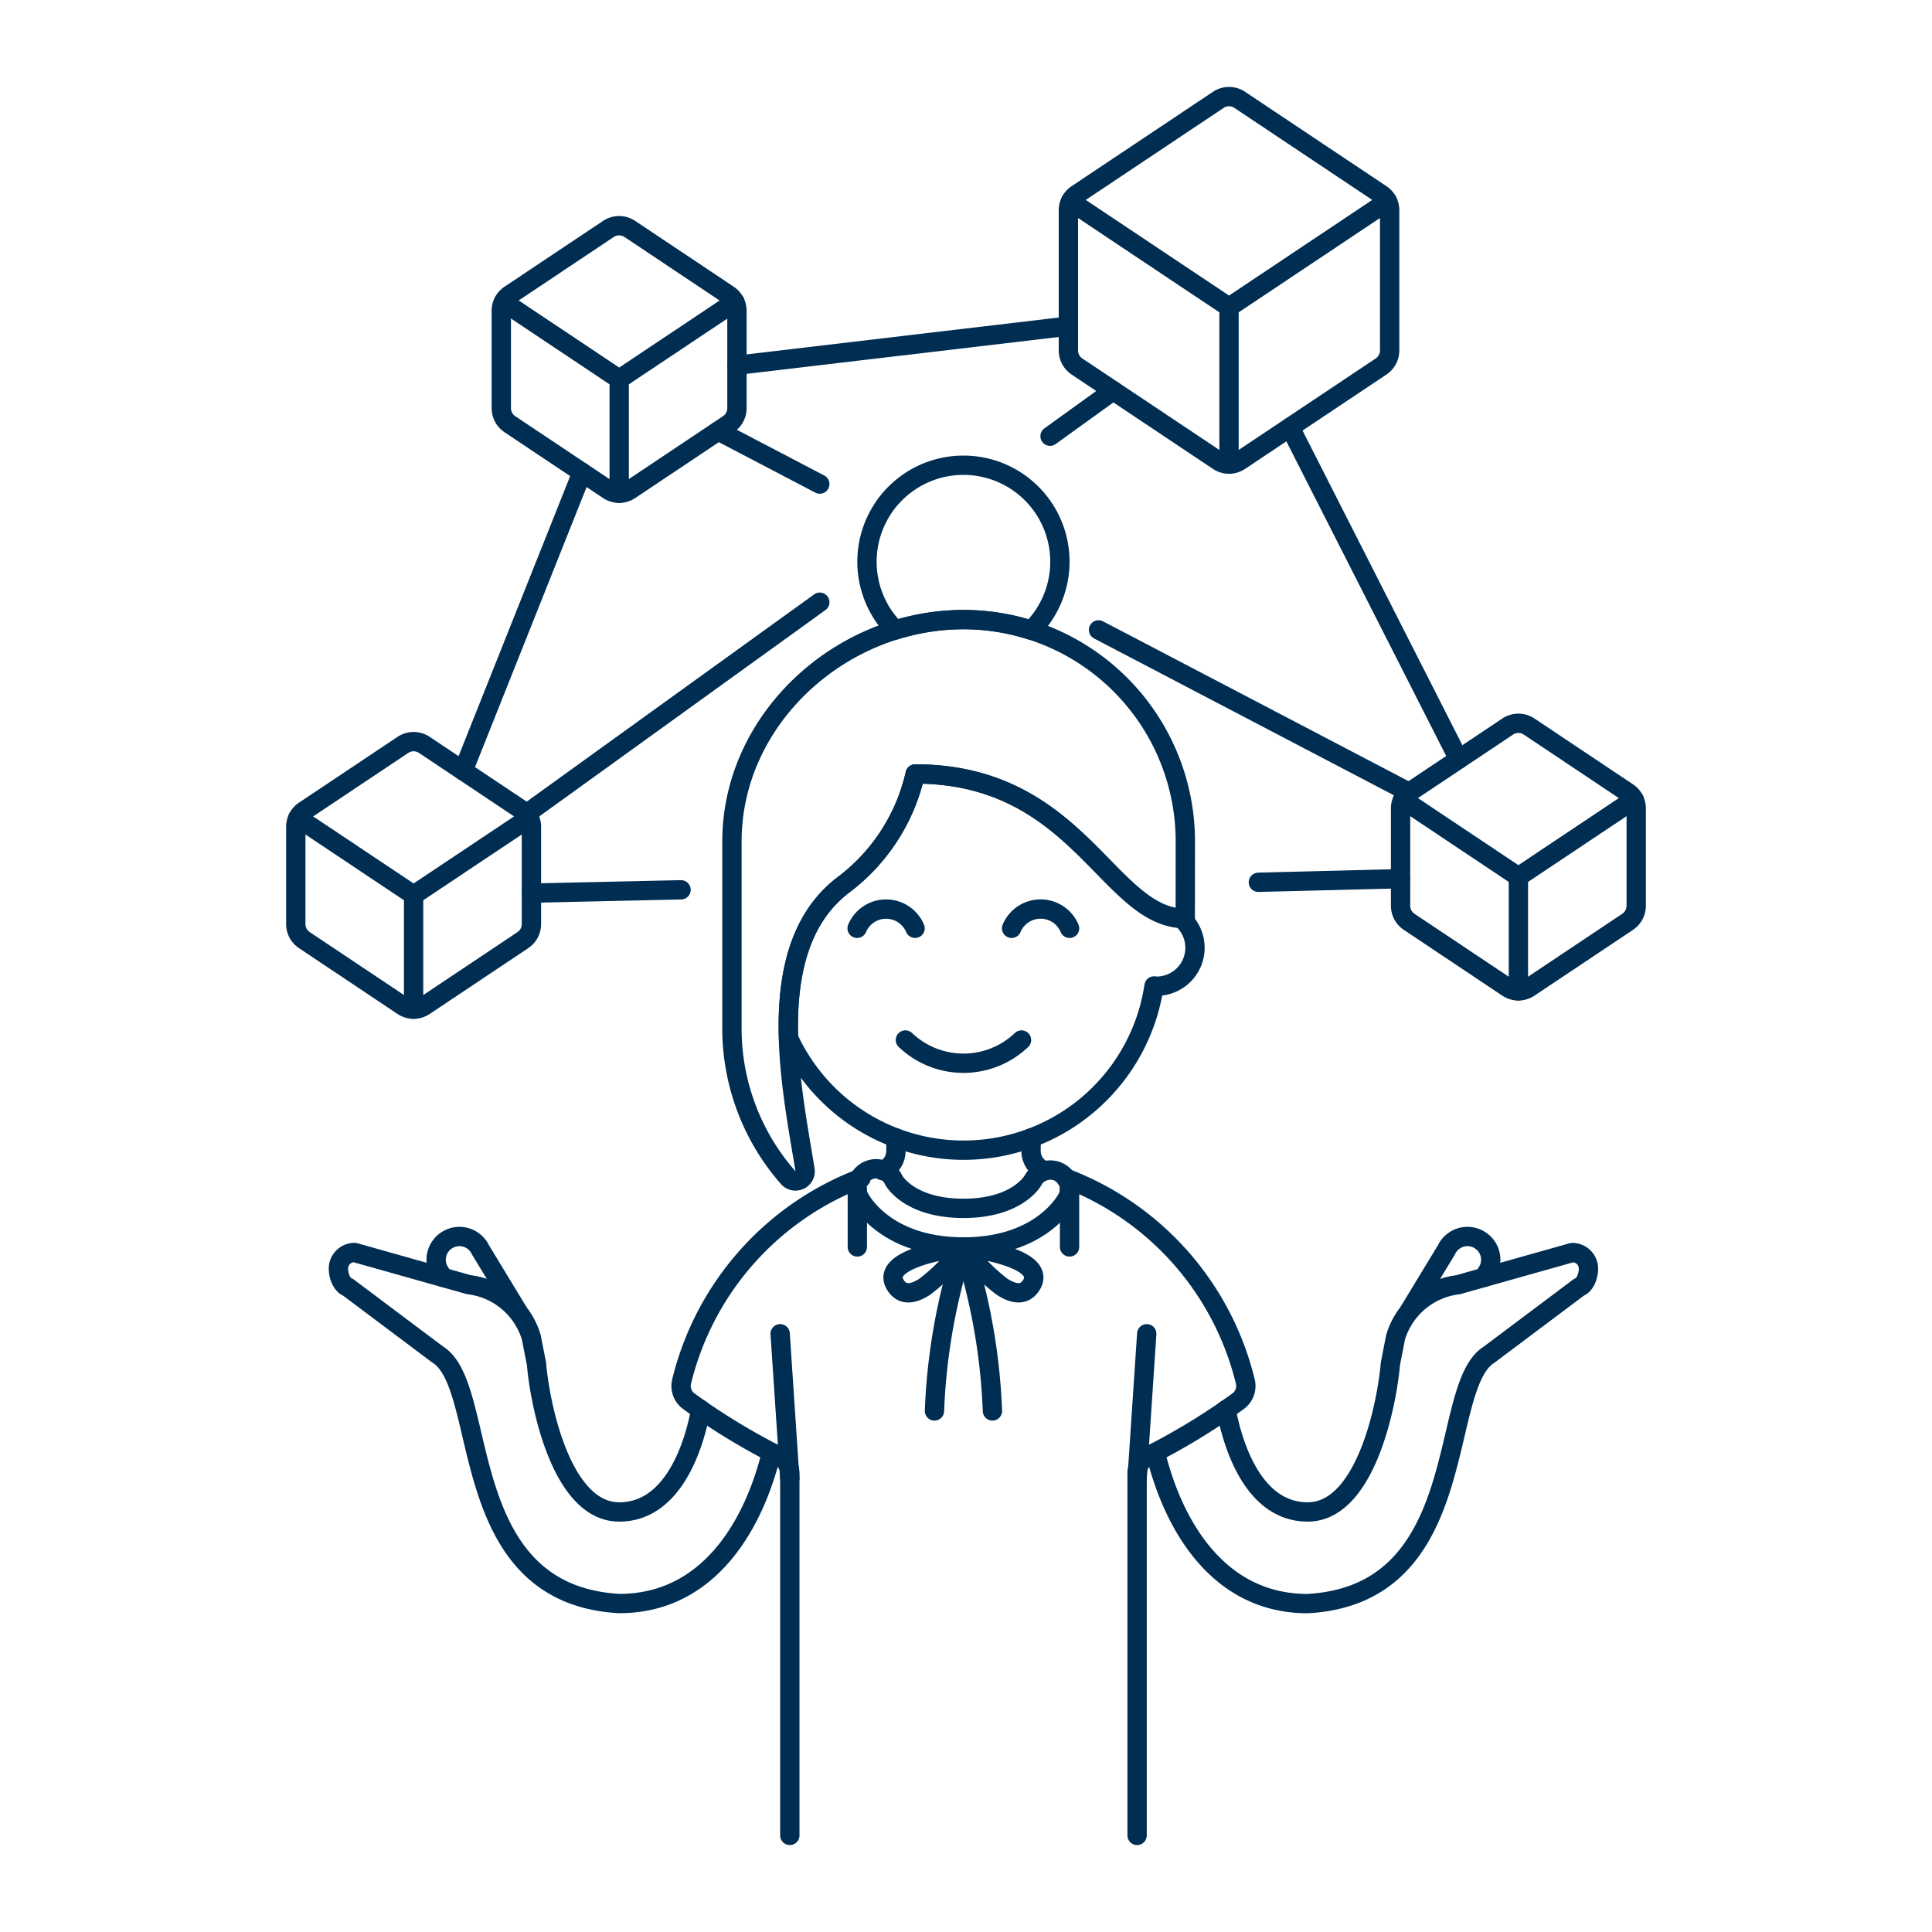 <?xml version="1.0" encoding="UTF-8"?>
<svg xmlns="http://www.w3.org/2000/svg" viewBox="0 0 500 500">
  <g transform="matrix(5,0,0,5,0,0)">
    <path d="M42.433 31.17L27.248 42.119" fill="none" stroke="#002d52" stroke-linecap="round" stroke-linejoin="round"></path>
    <path d="M57.618 20.221L54.35 22.578" fill="none" stroke="#002d52" stroke-linecap="round" stroke-linejoin="round"></path>
    <path d="M27.508 46.228L35.251 46.056" fill="none" stroke="#002d52" stroke-linecap="round" stroke-linejoin="round"></path>
    <path d="M56.86 32.603L72.936 41.012" fill="none" stroke="#002d52" stroke-linecap="round" stroke-linejoin="round"></path>
    <path d="M37.18 22.308L42.433 25.056" fill="none" stroke="#002d52" stroke-linecap="round" stroke-linejoin="round"></path>
    <path d="M30.127 24.449L23.972 39.896" fill="none" stroke="#002d52" stroke-linecap="round" stroke-linejoin="round"></path>
    <path d="M66.772 22.116L75.502 39.299" fill="none" stroke="#002d52" stroke-linecap="round" stroke-linejoin="round"></path>
    <path d="M38.15 18.905L55.3 16.88" fill="none" stroke="#002d52" stroke-linecap="round" stroke-linejoin="round"></path>
    <path d="M32.6,11.85a1,1,0,0,0-1.109,0l-5.1,3.406a1,1,0,0,0-.444.831v5.039a1,1,0,0,0,.444.831l5.1,3.406a1,1,0,0,0,1.109,0l5.1-3.406a1,1,0,0,0,.444-.831V16.087a1,1,0,0,0-.444-.831Z" fill="none" stroke="#002d52" stroke-linecap="round" stroke-linejoin="round"></path>
    <path d="M26.062 15.628L32.05 19.625 38.038 15.627" fill="none" stroke="#002d52" stroke-linecap="round" stroke-linejoin="round"></path>
    <path d="M32.05 19.625L32.05 25.531" fill="none" stroke="#002d52" stroke-linecap="round" stroke-linejoin="round"></path>
    <path d="M21.963,38.555a1,1,0,0,0-1.109,0l-5.1,3.405a1,1,0,0,0-.444.831v5.04a1,1,0,0,0,.444.83l5.1,3.406a1,1,0,0,0,1.109,0l5.1-3.406a1,1,0,0,0,.444-.83v-5.04a1,1,0,0,0-.444-.831Z" fill="none" stroke="#002d52" stroke-linecap="round" stroke-linejoin="round"></path>
    <path d="M15.42 42.332L21.408 46.329 27.396 42.332" fill="none" stroke="#002d52" stroke-linecap="round" stroke-linejoin="round"></path>
    <path d="M21.408 46.329L21.408 52.235" fill="none" stroke="#002d52" stroke-linecap="round" stroke-linejoin="round"></path>
    <path d="M79.146,37.606a1,1,0,0,0-1.109,0l-5.1,3.406a1,1,0,0,0-.444.83v5.04a1,1,0,0,0,.444.831l5.1,3.406a1,1,0,0,0,1.109,0l5.1-3.406a1,1,0,0,0,.444-.831v-5.04a1,1,0,0,0-.444-.83Z" fill="none" stroke="#002d52" stroke-linecap="round" stroke-linejoin="round"></path>
    <path d="M72.604 41.384L78.592 45.381 84.58 41.383" fill="none" stroke="#002d52" stroke-linecap="round" stroke-linejoin="round"></path>
    <path d="M78.592 45.381L78.592 51.287" fill="none" stroke="#002d52" stroke-linecap="round" stroke-linejoin="round"></path>
    <path d="M55.412 10.424L63.614 15.899 71.816 10.423" fill="none" stroke="#002d52" stroke-linecap="round" stroke-linejoin="round"></path>
    <path d="M63.614 15.899L63.614 24.022" fill="none" stroke="#002d52" stroke-linecap="round" stroke-linejoin="round"></path>
    <path d="M64.168,5.168a1,1,0,0,0-1.109,0l-7.315,4.884a1,1,0,0,0-.444.831v7.256a1,1,0,0,0,.444.831l7.315,4.884a1,1,0,0,0,1.109,0l7.316-4.884a1,1,0,0,0,.444-.831V10.883a1,1,0,0,0-.444-.831Z" fill="none" stroke="#002d52" stroke-linecap="round" stroke-linejoin="round"></path>
    <path d="M65.133 45.667L72.492 45.482" fill="none" stroke="#002d52" stroke-linecap="round" stroke-linejoin="round"></path>
    <path d="M26.782,67.844l-1.917-3.159a1.2,1.2,0,0,0-1.606-.564h0a1.2,1.2,0,0,0-.565,1.606l.239.391" fill="none" stroke="#002d52" stroke-linecap="round" stroke-linejoin="round"></path>
    <path d="M36.271,72.958c-.25,1.379-1.226,5.3-4.221,5.3s-4.106-5.563-4.28-7.661L27.5,69.218a3.855,3.855,0,0,0-3.236-2.724L18.358,64.83a.835.835,0,0,0-.842.835h0c0,.351.161.839.492.959l4.656,3.493c2.684,1.665.81,12.4,9.386,12.882,4.722,0,7.008-4.209,7.881-7.811" fill="none" stroke="#002d52" stroke-linecap="round" stroke-linejoin="round"></path>
    <path d="M72.954,67.844l1.917-3.159a1.2,1.2,0,0,1,1.606-.564h0a1.2,1.2,0,0,1,.564,1.606l-.238.391" fill="none" stroke="#002d52" stroke-linecap="round" stroke-linejoin="round"></path>
    <path d="M63.465,72.958c.25,1.379,1.226,5.3,4.221,5.3s4.1-5.563,4.28-7.661l.267-1.376a3.855,3.855,0,0,1,3.236-2.724l5.908-1.664a.835.835,0,0,1,.842.835h0c0,.351-.161.839-.491.959l-4.656,3.493c-2.685,1.665-.811,12.4-9.386,12.882-4.723,0-7.009-4.209-7.881-7.811" fill="none" stroke="#002d52" stroke-linecap="round" stroke-linejoin="round"></path>
    <path d="M46.373,58.9v.686a1.094,1.094,0,0,1-.69,1.009" fill="none" stroke="#002d52" stroke-linecap="round" stroke-linejoin="round"></path>
    <path d="M54.068,60.605a1.1,1.1,0,0,1-.7-1.017V58.9" fill="none" stroke="#002d52" stroke-linecap="round" stroke-linejoin="round"></path>
    <path d="M58.856,95V76.262a1,1,0,0,1,.613-.919,33.869,33.869,0,0,0,4.6-2.805.976.976,0,0,0,.393-1.01,15.075,15.075,0,0,0-9.3-10.548" fill="none" stroke="#002d52" stroke-linecap="round" stroke-linejoin="round"></path>
    <path d="M44.566,60.983a15.074,15.074,0,0,0-9.291,10.545.975.975,0,0,0,.393,1.01,33.808,33.808,0,0,0,4.6,2.805,1,1,0,0,1,.613.919V95" fill="none" stroke="#002d52" stroke-linecap="round" stroke-linejoin="round"></path>
    <path d="M55.36 61.546L55.36 64.542" fill="none" stroke="#002d52" stroke-linecap="round" stroke-linejoin="round"></path>
    <path d="M44.375 64.542L44.375 61.546" fill="none" stroke="#002d52" stroke-linecap="round" stroke-linejoin="round"></path>
    <path d="M49.868,64.542s-4.494.5-3.5,2c.364.547.928.428,1.5.057A9.615,9.615,0,0,0,49.868,64.542Z" fill="none" stroke="#002d52" stroke-linecap="round" stroke-linejoin="round"></path>
    <path d="M49.868,64.542a31.65,31.65,0,0,0-1.5,8.488" fill="none" stroke="#002d52" stroke-linecap="round" stroke-linejoin="round"></path>
    <path d="M49.868,64.542s4.494.5,3.495,2c-.364.547-.928.428-1.5.057A9.615,9.615,0,0,1,49.868,64.542Z" fill="none" stroke="#002d52" stroke-linecap="round" stroke-linejoin="round"></path>
    <path d="M49.868,64.542a31.65,31.65,0,0,1,1.5,8.488" fill="none" stroke="#002d52" stroke-linecap="round" stroke-linejoin="round"></path>
    <path d="M40.381 69.035L40.88 76.525" fill="none" stroke="#002d52" stroke-linecap="round" stroke-linejoin="round"></path>
    <path d="M59.355 69.035L58.856 76.525" fill="none" stroke="#002d52" stroke-linecap="round" stroke-linejoin="round"></path>
    <path d="M49.868,64.542c-4.066,0-5.336-2.446-5.387-2.55a1,1,0,1,1,1.786-.893c.024.042.834,1.445,3.6,1.445s3.577-1.4,3.61-1.463a1.011,1.011,0,0,1,1.344-.409.988.988,0,0,1,.433,1.32C55.2,62.1,53.934,64.542,49.868,64.542Z" fill="none" stroke="#002d52"></path>
    <path d="M46.864,53.831a4.357,4.357,0,0,0,6.009,0" fill="none" stroke="#002d52" stroke-linecap="round" stroke-linejoin="round"></path>
    <path d="M55.361,48.049a1.627,1.627,0,0,0-3,0" fill="none" stroke="#002d52" stroke-linecap="round" stroke-linejoin="round"></path>
    <path d="M47.364,48.049a1.628,1.628,0,0,0-3,0" fill="none" stroke="#002d52" stroke-linecap="round" stroke-linejoin="round"></path>
    <path d="M61.353,43.556A11.484,11.484,0,0,0,49.869,32.071c-6.343,0-11.984,5.142-11.984,11.485v9.671A11.7,11.7,0,0,0,40.8,60.958a.5.5,0,0,0,.868-.41c-.692-4.28-2.258-11.418,1.911-14.693a9.913,9.913,0,0,0,3.789-5.795c8.488,0,9.986,7.49,13.981,7.49Z" fill="none" stroke="#002d52" stroke-linecap="round" stroke-linejoin="round"></path>
    <path d="M46.343,32.61a11.946,11.946,0,0,1,3.526-.539,11.441,11.441,0,0,1,3.51.552,4.993,4.993,0,1,0-7.036-.013Z" fill="none" stroke="#002d52" stroke-linecap="round" stroke-linejoin="round"></path>
    <path d="M61.132,47.524C57.3,47.249,55.7,40.06,47.372,40.06a9.913,9.913,0,0,1-3.789,5.795c-2.313,1.817-2.858,4.824-2.769,7.871a9.969,9.969,0,0,0,18.919-2.693c.041,0,.08.012.122.012a1.989,1.989,0,0,0,1.277-3.521Z" fill="none" stroke="#002d52" stroke-linecap="round" stroke-linejoin="round"></path>
  </g>
</svg>
